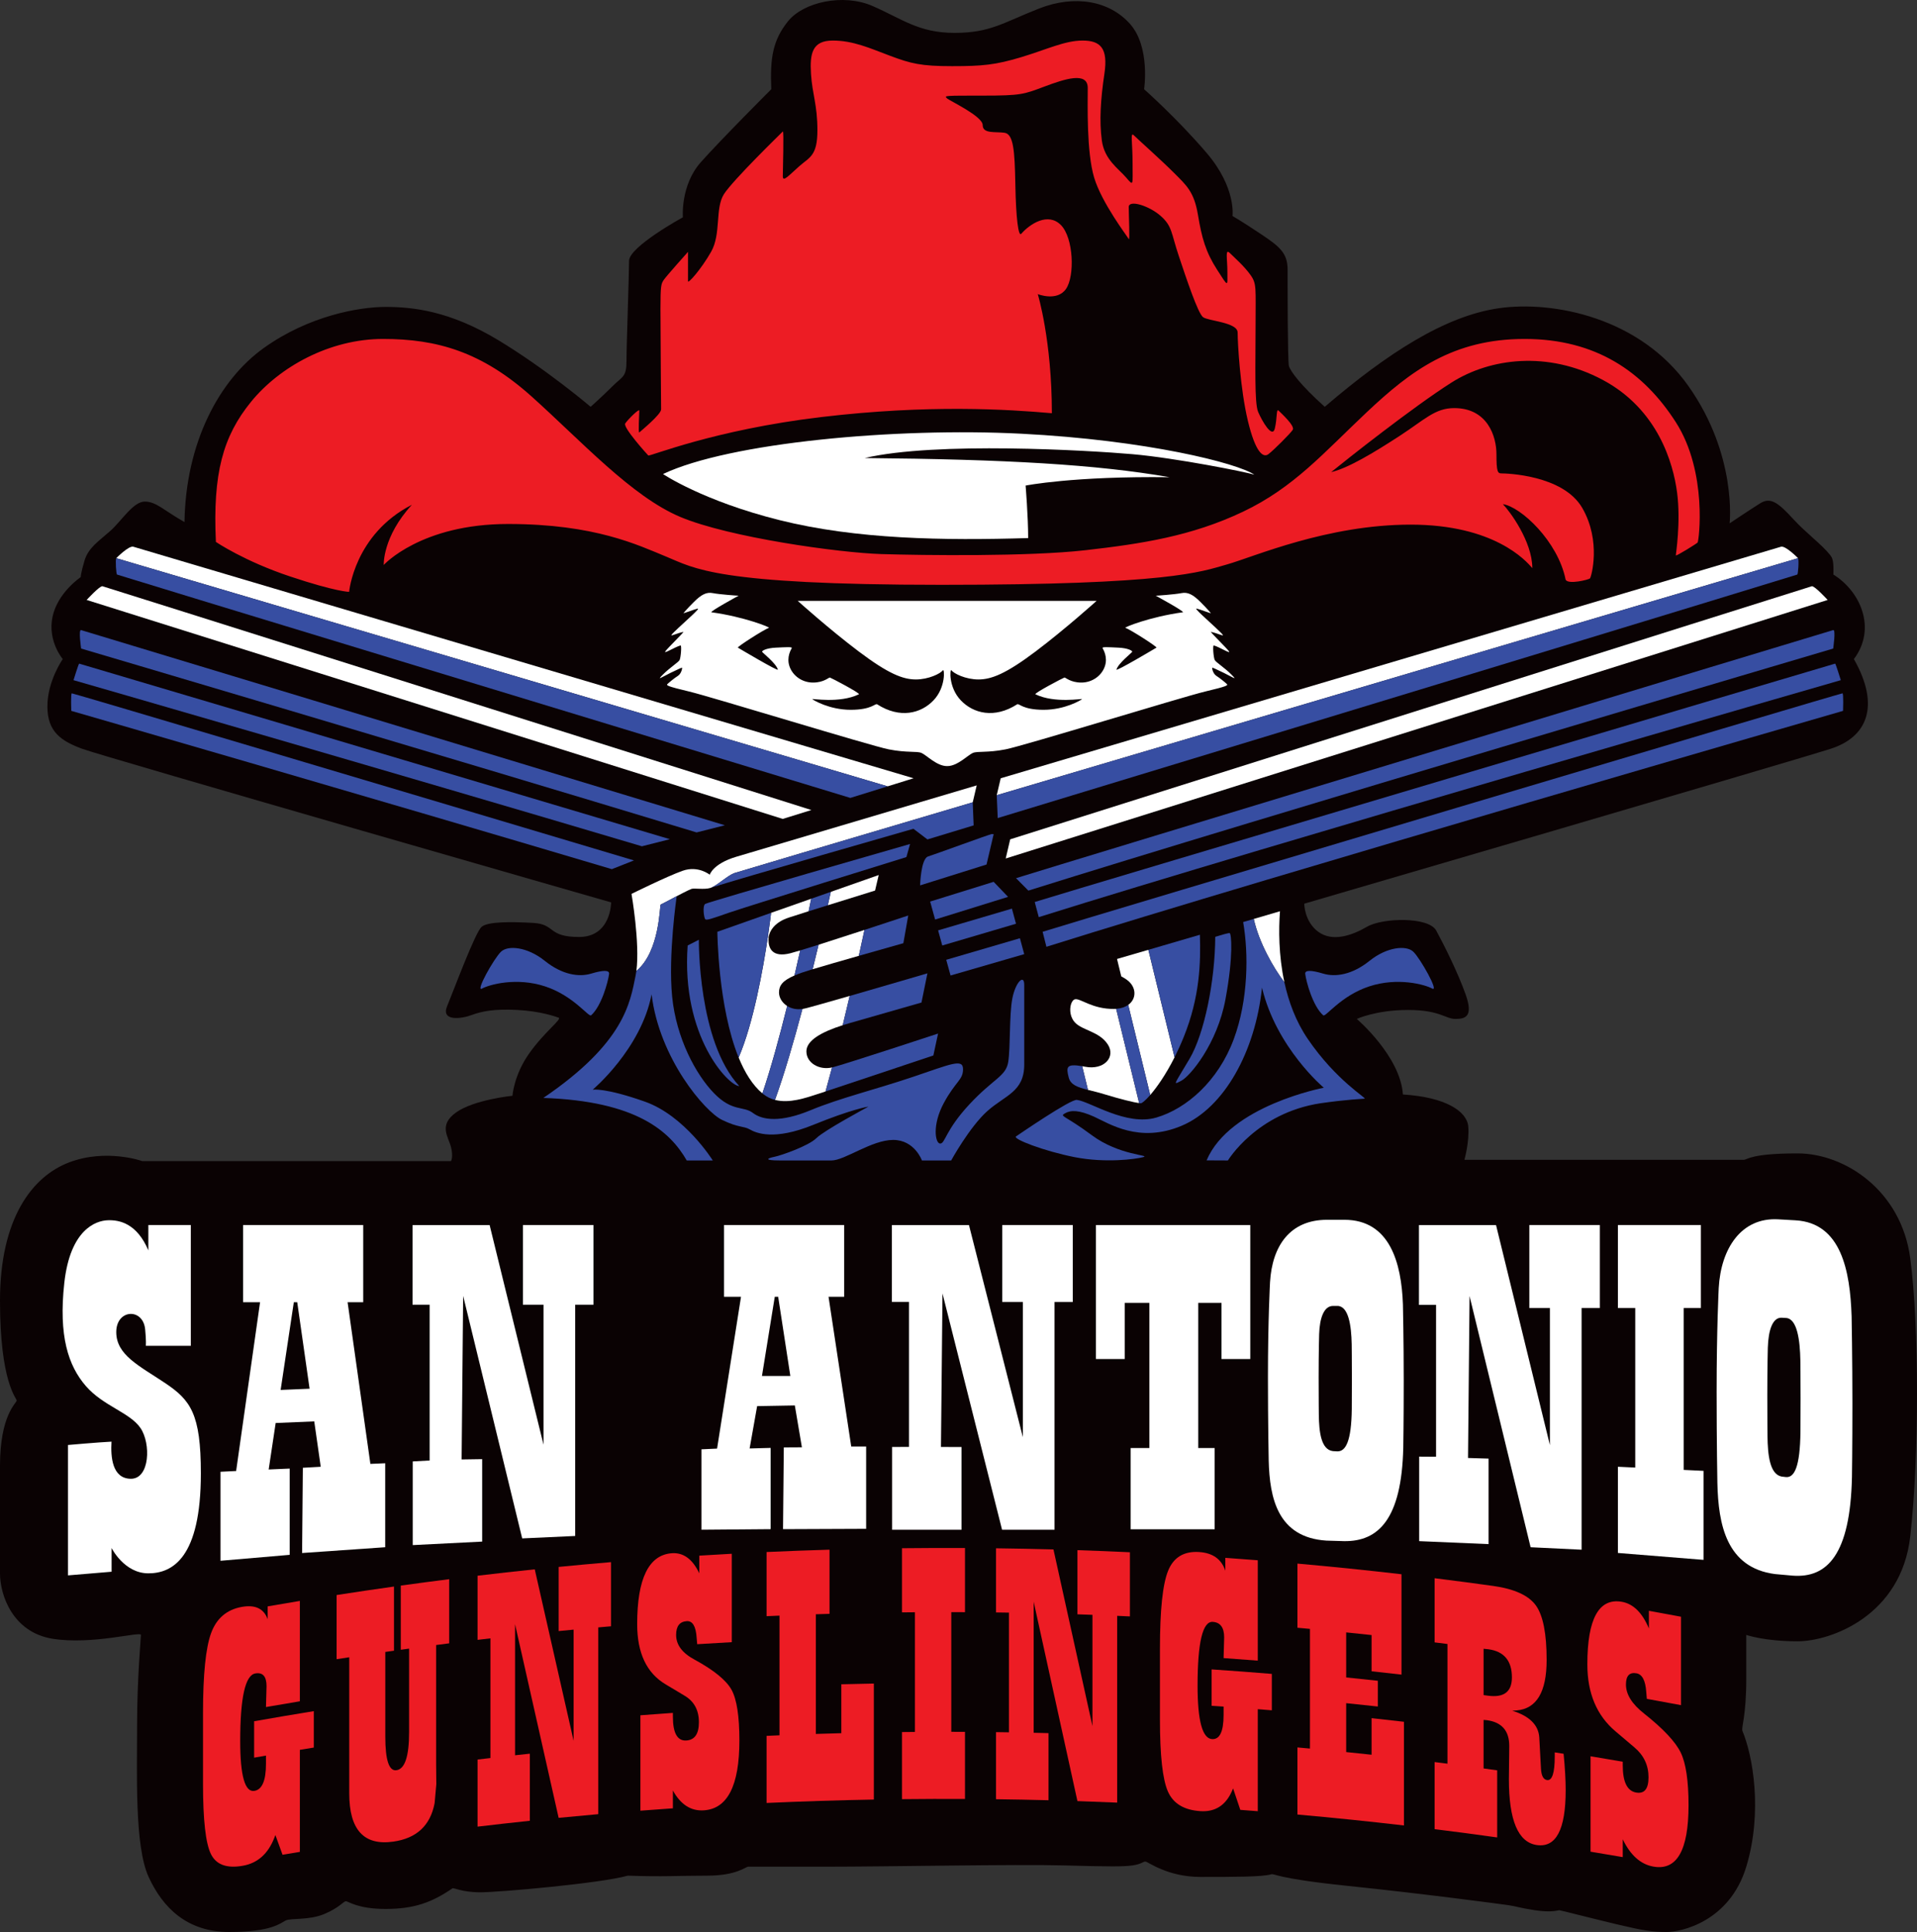 <?xml version="1.0" encoding="UTF-8"?><svg xmlns="http://www.w3.org/2000/svg" id="a" width="143.849" height="145.0" viewBox="0 0 1500 1512" preserveAspectRatio="xMidYMid meet"><rect x="0" y="0" width="1500" height="1512" fill="#333333" stroke="none"/><path d="m478.195,706.227s0,27.06-25.063,27.06-18.045-10.022-36.09-11.024c-18.045-1.002-35.088-1.002-40.1,3.007s-22.055,50.11-27.068,62.137c-5.013,12.026,11.028,10.022,19.048,7.015,8.02-3.007,18.045-5.011,36.09-4.009s29.073,5.011,32.08,6.013-11.028,11.024-23.058,28.062-13.033,33.073-13.033,33.073c0,0-30.075,3.007-44.11,13.029-14.035,10.022-6.015,19.042-4.01,27.06,2.005,8.018,0,11.024,0,11.024H111.278s-28.07-10.022-57.143,1.002c-29.073,11.024-54.135,44.097-54.135,108.238s13.033,76.168,13.033,78.172-13.033,11.024-13.033,51.112v84.185c0,17.037,10.025,46.101,41.103,51.112s69.173-6.013,69.173-3.007-3.008,33.073-3.008,71.157-2.005,94.207,9.023,118.26c11.028,24.053,30.075,43.095,63.158,43.095s40.1-7.015,44.11-9.02c4.01-2.004,18.045,0,30.075-5.011,12.03-5.011,15.038-10.022,17.043-10.022s9.023,6.013,31.078,6.013,36.09-5.011,52.13-16.035c1.003-1.002,7.018,3.007,22.055,3.007,14.449,0,94.236-7.015,115.288-13.029,28.07,1.002,39.098,0,62.155,0s30.075-7.015,32.08-7.015h61.153c48.12,0,148.371-2.004,185.464-1.002,37.093,1.002,47.118,1.002,54.135,0,7.018-1.002,8.02-3.007,10.025-3.007s17.043,12.026,43.108,12.026,48.12,0,55.138-2.004c3.008-1.002,2.005,3.007,60.15,9.02,58.145,6.013,118.296,14.031,125.313,15.033,7.018,1.002,8.02,2.004,21.053,4.009,13.033,2.004,18.045,0,19.048,0s24.06,6.013,45.113,11.024c21.053,5.011,28.07,6.013,39.098,6.013s49.123-8.018,62.155-51.112c13.033-43.095,5.013-87.192-3.008-106.234-1.003-3.007,3.008-11.024,3.008-41.09v-34.075s14.035,5.011,40.1,5.011,81.203-20.044,88.221-82.181c7.018-62.137,7.018-164.362,0-217.479-7.018-53.117-51.128-82.181-88.221-82.181s-39.098,5.011-42.105,5.011h-218.546s4.01-14.031,3.008-26.057-18.045-23.051-51.128-25.055c-2.005-30.066-36.09-59.13-36.09-59.13,0,0,15.038-7.015,40.1-7.015s29.073,7.015,37.093,7.015,14.035-2.004,8.02-19.042c-6.015-17.037-17.043-39.086-23.058-50.11-6.015-11.024-42.105-10.022-54.135-3.007s-27.068,12.026-38.095,4.009c-11.028-8.018-11.028-22.049-11.028-22.049,0,0,380.942-111.277,412.03-121.267,28.07-9.02,39.098-33.073,18.045-70.154,18.045-24.053,5.013-53.117-16.04-66.146.273-10.98-.561-12.828-2.824-15.623-6.228-7.843-19.047-17.376-28.254-27.471-12.303-13.49-18.177-17.69-26.197-12.679-8.02,5.011-23.929,15.685-23.929,15.685,0,0,6.015-53.117-32.08-107.236-38.095-54.119-106.266-67.148-148.371-61.135s-87.218,35.077-136.341,77.17c-19.048-17.037-27.068-28.062-28.07-32.071-1.003-4.009-1.003-62.137-1.003-75.165s-6.015-18.04-21.053-28.062c-15.038-10.022-22.055-14.031-22.055-14.031,0,0,3.008-22.049-20.05-49.108-23.058-27.06-49.123-50.11-49.123-50.11,0,0,5.013-33.073-11.028-51.112-16.04-18.04-43.108-23.051-71.178-12.026-28.07,11.024-38.095,19.042-66.165,19.042s-41.103-11.024-64.16-21.046-54.135-3.007-66.165,12.026c-12.03,15.033-14.035,29.064-13.033,53.117,0,0-39.098,39.086-55.138,57.126-16.04,18.04-14.035,43.095-14.035,43.095,0,0-42.105,23.051-42.105,34.075s-2.005,65.143-2.005,78.172-3.008,12.026-11.028,20.044-17.043,16.035-17.043,16.035c0,0-34.085-29.064-72.18-52.115-38.095-23.051-67.168-26.057-88.221-26.057s-60.15,7.015-95.238,32.071-61.153,74.163-62.155,136.3c-16.04-9.02-22.055-16.035-31.078-16.035s-18.045,15.033-27.068,23.051c-9.023,8.018-17.043,13.029-20.05,23.051s-3.008,13.029-3.008,13.029c0,0-18.045,12.026-22.055,31.068-4.01,19.042,8.02,33.073,8.02,33.073,0,0-12.03,17.037-12.03,37.082s11.028,27.06,27.068,33.073,414.035,120.265,414.035,120.265Z" fill="#0a0203"/><path d="m518.797,370.989s31.078,21.046,91.228,36.079c60.15,15.033,128.321,16.035,194.486,14.031,0-17.037-2.005-41.09-2.005-41.09,0,0,37.594-7.517,112.782-6.514-57.143-10.022-128.321-14.031-238.596-15.033,55.138-13.029,175.439-6.013,209.524-3.007,34.085,3.007,89.223,14.031,95.238,16.035-13.033-9.02-84.211-27.06-182.456-32.071-98.246-5.011-228.571,7.015-280.201,31.569Z" fill="#fff"/><path d="m948.72,522.511c.596.238,1.787.595,9.052,4.168,7.266,3.572,10.958,6.43,5.598,1.072-5.36-5.358-11.911-9.407-12.864-11.193s-1.787-11.669-.715-11.431c4.526,1.31,13.698,7.144,11.792,4.525-1.906-2.62-15.008-15.361-14.055-15.122.953.238,2.144.357,6.432,1.905s4.288,1.429-2.501-5.001c-6.789-6.43-17.628-15.718-15.008-15.122,2.62.595,11.673,4.168,10.958,3.453-.715-.714-1.975-2.54-7.99-8.553-6.015-6.013-10.025-8.018-15.038-7.015s-19.048,2.004-20.05,2.004c0,0,22.532,12.255,21.281,12.969-26.085,3.572-46.453,11.967-45.023,12.146,4.288,1.607,25.192,15.003,24.298,15.539-.893.536-31.802,18.933-31.266,17.147,1.429-5.001,12.149-13.217,12.328-13.932.179-.714-3.037-2.858-10.899-3.215-7.861-.357-12.864-.714-12.328.357s4.288,6.966,1.787,14.289c-2.501,7.323-9.827,12.681-18.402,12.681s-12.328-4.108-13.221-3.929c-.893.179-24.12,12.384-22.69,13.098,15.246,7.383,37.162,3.096,36.448,3.81s-13.34,8.335-30.016,8.335-19.058-5.239-20.725-4.287c-17.866,11.431-34.304,7.144-44.071-3.096-9.767-10.24-8.576-25.006-7.385-23.577,1.906,2.62,11.196,7.215,21.202,7.215s21.44-4.357,44.785-21.98c23.346-17.623,47.644-39.533,47.644-39.533h-233.878s24.298,21.91,47.644,39.533c23.345,17.623,34.78,21.98,44.785,21.98s19.296-4.595,21.202-7.215c1.191-1.429,2.382,13.336-7.385,23.577-9.767,10.24-26.204,14.527-44.071,3.096-1.667-.953-4.05,4.287-20.725,4.287s-29.301-7.621-30.016-8.335,21.202,3.572,36.448-3.81c1.429-.714-21.797-12.919-22.69-13.098-.893-.179-4.645,3.929-13.221,3.929s-15.901-5.358-18.402-12.681c-2.501-7.323,1.251-13.217,1.787-14.289s-4.467-.714-12.328-.357c-7.861.357-11.077,2.501-10.899,3.215.179.714,10.899,8.931,12.328,13.932.536,1.786-30.373-16.611-31.266-17.147-.893-.536,20.01-13.932,24.298-15.539,1.429-.179-18.938-8.573-45.023-12.146-1.251-.714,21.281-12.969,21.281-12.969-1.003,0-15.038-1.002-20.05-2.004s-9.023,1.002-15.038,7.015-7.276,7.839-7.99,8.553c-.715.714,8.338-2.858,10.958-3.453,2.62-.595-8.219,8.692-15.008,15.122s-6.789,6.549-2.501,5.001,5.479-1.667,6.432-1.905c.953-.238-12.149,12.503-14.055,15.122-1.906,2.62,7.266-3.215,11.792-4.525,1.072-.238.238,9.645-.715,11.431s-7.504,5.835-12.864,11.193c-5.36,5.358-1.667,2.501,5.598-1.072,7.266-3.572,8.457-3.929,9.052-4.168s-.238,4.644-3.097,6.43-7.266,5.477-8.219,6.43c-.953.953-.476,1.667,17.033,5.835,17.509,4.168,141.621,42.39,156.153,45.248,14.531,2.858,21.916,1.191,25.728,2.858,3.811,1.667,11.911,10.24,19.772,10.24.073,0,.141-.013.212-.021.07.008.139.021.211.021,7.861,0,15.961-8.573,19.772-10.24,3.812-1.667,11.196,0,25.728-2.858,14.531-2.858,138.644-41.081,156.153-45.248,17.509-4.168,17.986-4.882,17.033-5.835-.953-.953-5.36-4.644-8.219-6.43s-3.692-6.668-3.097-6.43Z" fill="#fff"/><g><g><path d="m576.08,670.518c5.594-1.664,83.008-24.644,188.16-55.863l-3.108,13.239c-107.298,31.78-184.972,54.821-186.606,55.422-5.183,1.904-13.394,9.661-18.286,11.465-.16.05-.321.1-.471.15-4.822,1.423-12.501,0-14.647.712-2.145.712-11.619,5.713-11.619,5.713-8.211,4.41-11.549,6.073-12.501,6.554-.952.471-.481,36.56-19.058,51.974,2.897-21.988-3.81-60.313-3.81-60.313,0,0,27.87-13.81,40.02-18.1,12.15-4.289,21.203,3.097,21.203,3.097,0,0,2.376-8.569,20.722-14.051Z" fill="#fff"/><path d="m1406.927,436.834s-375.058,110.884-621.664,183.915c-1.784.531-3.569,1.052-5.343,1.584l3.108-13.249c240.541-71.397,605.273-179.635,610.586-181.219,3.579-.942,13.313,8.97,13.313,8.97Z" fill="#fff"/><g><path d="m676.421,727.764c-1.253,5.823-2.737,12.678-4.421,20.285-13.323,3.798-27.409,7.857-36.14,10.473,1.654-6.655,3.218-13.089,4.672-19.162,10.917-3.468,24-7.707,35.89-11.596Z" fill="#fff"/><path d="m664.862,779.438c-1.724,7.406-3.549,15.093-5.454,22.89-17.003,5.432-28.421,12.077-28.421,20.485,0,9.19,10.155,14.883,20.06,12.578-1.664,6.364-3.368,12.658-5.083,18.791-3.078,1.012-5.424,1.784-6.757,2.215-8.662,2.786-21.474,7.336-32.802,4.4,7.178-19.733,14.687-45.61,21.474-71.167.662-.09,1.343-.22,2.035-.391,4.371-1.062,18.677-5.121,34.947-9.802Z" fill="#fff"/><path d="m687.569,684.81l-2.857,12.147s-18.887,5.843-36.962,11.495c.952-4.189,1.744-7.737,2.356-10.483l37.464-13.159Z" fill="#fff"/><path d="m603.368,714.385l31.358-11.014c-.481,2.415-1.153,5.723-2.005,9.782-7.108,2.235-12.912,4.089-15.669,5.001-9.714,3.237-14.727,9.21-15.589,15.394l-.672-.1c1.724-11.535,2.576-19.062,2.576-19.062Z" fill="#fff"/><path d="m601.333,735.471c0,6.845,3.098,14.111,17.153,10.543,1.694-.431,4.321-1.183,7.639-2.195-1.373,6.174-2.867,12.768-4.461,19.613-9.253,3.989-12.12,7.817-12.12,13.299,0,3.959,2.386,8.018,6.386,10.553-5.875,23.702-12.581,48.306-19.378,68.421-7.789-6.484-13.855-16.476-18.576-28.062,11.589-26.909,19.168-69.633,22.817-94.197l.672.1c-.09.641-.13,1.283-.13,1.924Z" fill="#fff"/></g><path d="m1430.095,469.526s-466.105,146.683-643.158,202.345l3.519-15.003c29.995-9.481,625.153-197.595,627.248-198.066,2.146-.471,12.391,10.724,12.391,10.724Z" fill="#fff"/><path d="m1001.534,713.152c-1.043,13.971-1.113,34.426,3.469,55.582-8.361-10.954-19.86-30.878-23.97-49.549,12.401-3.648,20.501-6.033,20.501-6.033Z" fill="#fff"/><path d="m898.556,743.348l20.511,84.085c-6.937,13.77-13.955,23.642-19.048,29.525l-17.213-70.535c6.737-4.811,6.506-13.981-.852-19.453-1.383-1.032-2.937-1.974-4.581-2.836l-3.328-13.64c6.957-2.014,15.368-4.47,24.511-7.146Z" fill="#fff"/><path d="m873.353,789.52l18.015,73.792c-4.09-.541-14.516-3.057-27.519-7.035-4.632-1.423-8.862-2.395-12.551-3.327l-4.521-18.541c.722.13,1.494.271,2.306.431,14.767,2.856,24.291-7.617,17.624-17.619-6.667-10.002-19.539-10.724-25.494-16.907-1.855-1.924-2.947-4.35-3.459-6.785-1.103-5.392.672-10.884,3.459-11.495,4.05-.902,13.584,7.797,30.496,7.557.561-.01,1.113-.03,1.644-.07Z" fill="#fff"/><path d="m714.867,609.083l-20.321,6.314c-2.236-.661-4.481-1.333-6.727-1.994-2.847-.842-5.714-1.694-8.591-2.546-.692-.2-1.383-.411-2.075-.611-2.005-.601-4.03-1.193-6.055-1.794-12.431-3.678-25.103-7.436-37.945-11.235-3.058-.912-6.135-1.824-9.223-2.736-9.243-2.736-18.566-5.492-27.96-8.268-2.135-.641-4.281-1.273-6.426-1.904-83.619-24.754-171.87-50.852-250.486-74.113-2.015-.591-4.02-1.183-6.025-1.784-21.644-6.394-42.526-12.578-62.346-18.431-.872-.261-1.734-.521-2.597-.772-3.138-.922-6.246-1.844-9.323-2.756-1.424-.421-2.827-.842-4.231-1.253-3.038-.902-6.045-1.784-9.023-2.666-.872-.261-1.744-.521-2.607-.772-1.343-.401-2.677-.792-4.01-1.193-.852-.251-1.704-.501-2.546-.752-1.243-.361-2.486-.732-3.709-1.092-2.135-.631-4.241-1.253-6.336-1.874-1.654-.491-3.298-.972-4.922-1.453-.812-.241-1.634-.481-2.436-.722-1.213-.361-2.426-.722-3.629-1.072-.802-.241-1.604-.471-2.406-.712-.391-.12-.782-.241-1.173-.351-1.584-.471-3.158-.932-4.712-1.393-3.549-1.042-7.028-2.075-10.446-3.087-1.514-.441-3.008-.892-4.501-1.333-2.226-.661-4.431-1.313-6.596-1.944-.722-.22-1.444-.431-2.165-.641-4.301-1.273-8.481-2.516-12.531-3.708-5.404-1.594-10.586-3.127-15.519-4.59-1.855-.551-3.669-1.082-5.454-1.614-.601-.17-1.183-.351-1.774-.521-.772-.23-1.544-.461-2.306-.681-1.143-.341-2.276-.681-3.388-1.002-2.787-.822-5.474-1.624-8.06-2.385-.892-.261-1.774-.521-2.647-.782-2.025-.601-3.98-1.183-5.865-1.734-.942-.281-1.865-.551-2.777-.822-.561-.17-1.113-.331-1.664-.491-.882-.261-1.744-.521-2.597-.772-.752-.221-1.494-.441-2.226-.651-1.804-.541-3.519-1.042-5.153-1.523-.592-.18-1.163-.341-1.724-.511-.361-.11-.712-.21-1.053-.311-.692-.2-1.353-.401-2.005-.591-.331-.1-.652-.2-.972-.291-.632-.19-1.243-.371-1.835-.541-.341-.1-.672-.2-1.003-.301-.491-.14-.972-.281-1.434-.421-1.143-.341-2.195-.651-3.158-.932-.421-.13-.832-.251-1.213-.361-2.336-.692-4.02-1.193-4.992-1.473-.12-.04-.231-.07-.331-.1-.04-.01-.08-.02-.11-.03-.11-.04-.21-.07-.291-.09-.09-.03-.16-.05-.201-.06-.05-.01-.07-.02-.07-.02,0,0,9.734-9.912,13.313-8.97,5.313,1.583,370.045,109.822,610.586,181.219Z" fill="#fff"/><path d="m634.877,633.938l-22.416,6.955c-209.885-66.015-544.662-171.367-544.662-171.367,0,0,10.246-11.195,12.391-10.724,1.694.381,389.043,122.78,554.687,175.135Z" fill="#fff"/></g><g><path d="m801.434,770.659v62.518c0,21.427-15.007,23.933-28.942,36.43-13.935,12.508-28.231,38.585-28.231,38.585h-22.867s-5.714-16.075-22.516-16.075-37.875,16.075-48.241,16.075h-40.371c-13.223,0-9.654-1.784-4.291-2.856,5.363-1.072,26.797-8.579,32.872-14.652,5.955-5.943,39.378-23.913,40.702-24.634-.762.11-13.434,2.165-43.198,14.281-30.737,12.498-44.672,6.424-49.674,3.568-5.003-2.856-8.571-1.072-21.795-7.496-13.223-6.434-48.952-47.875-55.028-98.236-8.221,42.864-46.095,74.654-46.095,74.654,0,0,9.293-1.784,40.732,9.29,31.449,11.074,53.243,46.081,53.243,46.081h-20.371c-13.213-22.86-39.298-46.442-112.201-48.938,63.609-43.225,67.9-74.664,72.18-95.741.231-1.152.431-2.365.602-3.628,18.576-15.414,18.105-51.503,19.058-51.974.952-.481,4.291-2.145,12.501-6.554,0,0-6.787,46.081-3.569,78.593s18.576,61.084,32.872,75.727c14.296,14.652,22.867,9.651,30.376,15.364,7.499,5.713,21.794,7.507,45.023-2.145,23.228-9.641,50.386-16.075,80.04-26.077,29.654-10.002,39.308-14.642,39.308-6.073s-5.714,9.29-15.007,26.438c-9.293,17.148-6.787,31.79-2.857,31.79s3.93-10.353,22.867-30.718c18.937-20.365,28.581-21.788,30.376-33.223,1.784-11.435.712-36.791,3.208-49.649,2.506-12.868,9.293-19.292,9.293-10.724Z" fill="#374ea2"/><path d="m538.083,739.94l8.755-4.465s-.893,79.482,31.624,114.49c-8.219,0-45.557-38.633-40.378-110.024Z" fill="#374ea2"/><g><path d="m710.677,716.479l-3.82,21.678s-16.732,4.71-34.857,9.892c1.684-7.607,3.168-14.462,4.421-20.285,18.576-6.083,34.256-11.285,34.256-11.285Z" fill="#374ea2"/><path d="m734.015,808.883l-3.689,17.148s-61.905,20.716-84.361,28.152c1.714-6.133,3.419-12.427,5.083-18.791.1-.02.211-.04.311-.07,10.005-2.506,82.657-26.438,82.657-26.438Z" fill="#374ea2"/><path d="m725.684,761.729l-4.652,22.86s-36.09,10.363-56.1,16.075c-1.895.541-3.739,1.092-5.524,1.664,1.905-7.797,3.729-15.484,5.454-22.89,27.589-7.947,60.822-17.709,60.822-17.709Z" fill="#374ea2"/></g><g><path d="m615.93,787.285c3.128,1.984,7.238,3.027,11.95,2.345-6.787,25.556-14.296,51.433-21.474,71.167-3.158-.822-6.195-2.215-9.003-4.4-.291-.231-.571-.461-.852-.692,6.797-20.114,13.504-44.718,19.378-68.421Z" fill="#374ea2"/><path d="m640.531,739.36c-1.454,6.073-3.018,12.508-4.672,19.162-.411.12-.802.241-1.183.351-5.323,1.604-9.604,3.097-13.013,4.56,1.594-6.845,3.088-13.44,4.461-19.613,3.97-1.183,8.912-2.726,14.406-4.46Z" fill="#374ea2"/><path d="m634.727,703.37l15.378-5.402c-.612,2.746-1.404,6.294-2.356,10.483-5.243,1.634-10.406,3.247-15.028,4.7.852-4.059,1.524-7.366,2.005-9.782Z" fill="#374ea2"/></g><path d="m561.313,729.227l42.055-14.843s-.852,7.527-2.576,19.062c-3.649,24.564-11.228,67.288-22.817,94.197-16.241-39.808-16.662-98.417-16.662-98.417Z" fill="#374ea2"/><path d="m551.78,707.432c-2.222,1.666-.953,10.717,0,11.907s5.241-.384,18.343-4.955c13.102-4.571,139.12-43.627,139.12-43.627l2.859-10.24s-158.416,45.486-160.322,46.915Z" fill="#374ea2"/><path d="m761.133,627.894l.722,18.06c-22.877,6.955-36.17,10.994-36.17,10.994l-10.957-8.338s-137.664,39.447-158.486,46.172c4.892-1.804,13.103-9.561,18.286-11.465,1.634-.601,79.308-23.642,186.606-55.422Z" fill="#374ea2"/><path d="m1406.306,449.662c-4.952,1.754-464.551,141.572-625.614,190.559l-.772-17.889c1.315-.389,7.977-2.363,9.299-2.755,246.64-73.039,617.709-182.743,617.709-182.743.802,1.443.08,12.588-.621,12.828Z" fill="#374ea2"/><path d="m777.504,652.859l-5.574,23.732c-30.857,9.691-50.005,15.715-51.97,16.316,0,0,.541-20.836,6.256-22.63,5.714-1.784,46.987-16.967,49.674-17.499.391-.08.942-.04,1.614.08Z" fill="#374ea2"/><path d="m1434.415,507.57s-452.698,133.764-629.751,189.427l-9.651-9.727c29.995-9.481,637.362-193.696,639.457-194.167,2.146-.471-.055,14.467-.055,14.467Z" fill="#374ea2"/><path d="m1440.37,532.306s-450.511,129.791-627.564,185.454l-3.154-11.845c29.995-9.481,624.213-186.088,626.308-186.559.418-.012,4.409,12.951,4.409,12.951Z" fill="#374ea2"/><path d="m1442.125,556.328s-446.281,128.976-623.333,184.639l-2.975-11.743c29.995-9.481,623.714-186.592,625.862-186.618.94-.011.447,13.723.447,13.723Z" fill="#374ea2"/><polygon points="788.782 701.897 731.699 719.636 727.82 705.565 777.504 690.121 788.782 701.897" fill="#374ea2"/><polygon points="794.998 722.934 737.303 739.951 734.045 728.115 791.8 711.097 794.998 722.934" fill="#374ea2"/><polygon points="801.434 746.726 743.789 763.433 740.401 751.146 798.065 734.268 801.434 746.726" fill="#374ea2"/><path d="m962.236,730.29c1.183.481,3.098,16.917-3.338,51.744-6.436,34.817-27.629,60.192-34.546,63.76-6.907,3.578-5.955,3.808,6.436-17.148,11.529-19.493,19.96-60.844,20.11-95.47,4.11-1.293,10.536-3.207,11.338-2.886Z" fill="#374ea2"/><path d="m938.877,731.553c.702,21.828.01,48.607-12.612,79.946-2.336,5.783-4.762,11.104-7.198,15.935l-20.511-84.085c12.672-3.698,26.747-7.817,40.321-11.796Z" fill="#374ea2"/><path d="m882.807,786.423l17.213,70.535c-3.729,4.299-6.436,6.464-7.348,6.464-.311,0-.752-.04-1.303-.11l-18.015-73.792c3.98-.291,7.138-1.433,9.454-3.097Z" fill="#374ea2"/><path d="m846.777,834.409l4.521,18.541c-8.1-2.044-13.614-3.889-15.088-9.772-2.015-8.108-1.925-10.884,10.566-8.769Z" fill="#374ea2"/><path d="m1023.218,812.972c22.396,32.912,46.687,46.633,44.541,46.873-2.135.241-12.862.481-34.536,3.578-50.025,7.617-72.421,44.769-72.421,44.769,0,0-8.812-.08-16.672-.08,18.105-42.955,91.709-56.835,91.709-56.835,0,0-37.163-31.199-48.361-78.352-5.233,50.01-29.534,94.067-62.887,108.118-33.353,14.051-56.932-1.904-68.602-7.146-11.679-5.242-18.105-5.242-22.637-2.616-4.521,2.616-.471,1.193,20.962,17.148,21.444,15.955,46.456,15.474,40.261,17.148-6.195,1.664-29.774,4.76-53.835,0-24.06-4.77-48.602-14.291-45.744-16.196s42.647-29.294,47.649-28.583c10.246,1.193,38.586,20.726,62.175,13.81,23.579-6.905,48.361-28.573,60.511-61.195,11.519-30.968,11.689-67.278,7.398-91.802,2.937-.852,5.714-1.674,8.301-2.425,4.11,18.671,15.609,38.595,23.97,49.549,3.258,15.093,8.892,30.537,18.216,44.237Z" fill="#374ea2"/><path d="m1021.311,762.206c.758,6.15,5.955,25.244,14.055,32.388,1.906,1.667,13.579-15.241,35.971-22.624,22.393-7.383,43.594-1.429,49.311,1.667,5.717,3.096-9.291-23.577-14.77-28.816-5.479-5.239-20.639-3.81-34.26,7.144-13.622,10.955-26.724,12.86-36.253,10.002s-14.439-2.875-14.055.238Z" fill="#374ea2"/><path d="m694.546,615.397l-29.173,9.06c-190.456-57.937-569.293-173.201-573.784-174.795-.702-.241-1.424-11.385-.622-12.828,0,0,.02.01.07.02.04.01.11.03.201.06.08.02.18.05.291.09.03.01.07.02.11.03.1.03.211.06.331.1.972.281,2.657.782,4.992,1.473.381.11.792.231,1.213.361.962.281,2.015.591,3.158.932.461.14.942.281,1.434.421.331.1.662.2,1.003.301.591.17,1.203.351,1.835.541.321.09.642.19.972.291.652.19,1.313.391,2.005.591.341.1.692.2,1.053.311.561.17,1.133.331,1.724.511,1.634.481,3.348.982,5.153,1.523.732.21,1.474.431,2.226.651.852.251,1.714.511,2.597.772.551.16,1.103.321,1.664.491.912.271,1.835.541,2.777.822,1.885.551,3.84,1.132,5.865,1.734.872.261,1.754.521,2.647.782,2.586.762,5.273,1.563,8.06,2.385,1.113.321,2.246.661,3.388,1.002.762.22,1.534.451,2.306.681.592.17,1.173.351,1.774.521,1.784.531,3.599,1.062,5.454,1.614,4.932,1.453,10.115,2.987,15.519,4.59,4.05,1.193,8.231,2.435,12.531,3.708.722.21,1.444.421,2.165.641,2.165.631,4.371,1.283,6.596,1.944,1.494.441,2.988.892,4.501,1.333,3.419,1.012,6.897,2.044,10.446,3.087,1.554.461,3.128.922,4.712,1.393.391.11.782.231,1.173.351.802.241,1.604.471,2.406.712,1.203.351,2.416.712,3.629,1.072.802.231,1.614.471,2.436.722,1.624.481,3.268.962,4.922,1.453,2.095.621,4.201,1.243,6.336,1.874,1.223.361,2.466.732,3.709,1.092.842.251,1.694.501,2.546.752,1.333.401,2.667.792,4.01,1.193.862.251,1.734.511,2.607.772,2.977.882,5.985,1.764,9.023,2.666,1.403.411,2.807.832,4.231,1.253,3.078.912,6.185,1.834,9.323,2.756.862.251,1.734.511,2.597.772,19.82,5.853,40.702,12.036,62.346,18.431,1.995.601,4.01,1.193,6.025,1.784,78.617,23.261,166.867,49.359,250.486,74.113,2.145.631,4.291,1.263,6.426,1.904,9.393,2.776,18.717,5.532,27.96,8.268,3.088.912,6.165,1.824,9.223,2.736,12.842,3.798,25.514,7.557,37.945,11.235,2.025.601,4.05,1.193,6.055,1.794.692.2,1.383.411,2.075.611,2.877.852,5.744,1.704,8.591,2.546,2.246.661,4.491,1.333,6.727,1.994Z" fill="#374ea2"/><path d="m567.168,645.864l-22.105,5.602c-205.303-62.257-481.584-143.897-481.584-143.897,0,0-2.195-14.933-.05-14.462,1.504.341,316.03,95.701,503.739,152.756Z" fill="#374ea2"/><path d="m524.15,656.768l-21.865,5.542c-199.669-59.391-444.762-130.006-444.762-130.006,0,0,3.99-12.948,4.411-12.948,1.424.321,276.782,82.131,462.216,137.412Z" fill="#374ea2"/><path d="m496.05,673.374l-17.303,6.835c-194.777-57.927-422.977-123.883-422.977-123.883,0,0-.491-13.73.441-13.72,1.414.01,255.579,75.697,439.84,130.768Z" fill="#374ea2"/><path d="m476.583,762.206c-.758,6.15-5.955,25.244-14.055,32.388-1.906,1.667-13.579-15.241-35.971-22.624-22.393-7.383-43.594-1.429-49.311,1.667-5.717,3.096,9.291-23.577,14.77-28.816s20.639-3.81,34.26,7.144,26.724,12.86,36.253,10.002c9.529-2.858,14.439-2.875,14.055.238Z" fill="#374ea2"/></g></g><g><path d="m612.531,102.899c-1.585,1.585-39.098,38.084-46.115,49.108s-2.005,31.068-10.025,45.099-18.045,25.055-18.045,23.051v-23.051s-17.043,19.042-19.048,22.049-2.506,4.51-2.506,22.55.501,74.664.501,78.673-16.04,17.037-17.043,18.04,0-15.033,0-17.037-9.023,7.015-11.028,10.022,17.043,24.053,18.045,25.055,51.128-20.044,135.338-30.066c84.211-10.022,146.366-6.013,180.451-3.007,0-57.126-11.028-93.205-11.028-93.205,0,0,15.038,6.013,22.055-4.009,7.018-10.022,6.015-40.088-4.01-50.11s-24.06-1.002-31.078,7.015c-2.005,2.004-4.01-11.024-4.511-38.585-.492-27.055-1.504-39.587-8.521-40.589-7.018-1.002-17.043,1.002-17.043-6.013s-26.065-19.042-28.07-21.046-2.005-2.004,28.07-2.004,32.08-1.002,48.12-7.015c16.04-6.013,34.085-12.026,34.085,1.002s-1.003,50.11,5.013,70.154c6.015,20.044,26.065,46.101,27.068,48.106s0-19.042,0-25.055,16.04-1.002,25.063,7.015,8.02,13.029,14.035,31.068c6.015,18.04,15.038,45.099,19.048,48.106s27.068,4.009,27.068,12.026,2.005,44.097,8.02,69.152,12.03,29.064,16.04,26.057,17.043-16.035,19.048-19.042-9.023-13.029-11.028-15.033c-2.005-2.004-1.003,6.013-3.008,14.031s-10.025-6.013-13.033-13.029-2.005-37.082-2.005-67.148,1.003-33.073-4.01-40.088-12.03-13.029-16.04-17.037-2.005,4.009-2.005,15.033,1.003,12.026-8.02-2.004-12.03-25.055-15.038-43.095c-3.008-18.04-9.023-23.051-19.048-33.073-10.025-10.022-28.07-26.057-31.078-29.064s-1.003,5.011-1.003,22.049,1.003,18.04-5.013,11.024-17.043-14.031-19.048-29.064c-2.005-15.033-1.003-32.071,2.005-52.115,3.008-20.044-3.008-26.057-17.043-26.057s-28.07,7.015-48.12,13.029-30.075,7.015-54.135,7.015-32.08-2.004-48.12-8.018c-16.04-6.013-29.073-12.026-45.113-12.026s-18.045,10.022-17.043,26.057,5.013,24.053,5.013,44.097-6.015,21.046-14.035,28.062-13.033,13.029-13.033,8.018,1.003-36.079,0-35.077Z" fill="#ed1c24"/><path d="m168.922,424.106s22.055,15.033,58.145,27.06c36.09,12.026,46.115,12.026,46.115,12.026,0,0,4.01-45.099,49.123-68.15-23.058,25.055-22.055,47.104-22.055,47.104,0,0,29.073-32.071,97.243-32.071s101.754,16.536,123.81,25.556c22.055,9.02,38.095,22.049,215.539,22.049s202.506-10.022,223.559-16.035c21.053-6.013,78.195-31.068,143.358-31.068s90.226,28.062,95.238,34.075c0-21.046-18.045-45.099-23.058-50.11,14.035,2.004,43.108,29.064,49.123,59.13,2.005,4.009,18.045,0,19.048-1.002,1.003-1.002,9.023-29.064-6.015-55.121-15.038-26.057-60.15-27.06-63.158-27.06s-4.01-1.002-4.01-15.033-7.018-36.079-33.083-36.079c-15.038,0-23.058,9.02-43.108,22.049-20.05,13.029-40.1,25.055-53.133,28.062,11.028-9.02,64.16-51.112,94.236-70.154,30.075-19.042,75.188-25.055,118.296-2.004,43.108,23.051,55.138,65.143,58.145,88.194,3.008,23.051-1.003,48.106-1.003,49.108s16.04-9.02,17.043-10.022c1.003-1.002,8.02-55.121-17.043-94.207-25.063-39.086-62.155-65.143-118.296-65.143s-89.223,25.055-123.308,57.126-57.143,59.13-97.243,78.172c-40.1,19.042-79.198,25.055-123.308,30.066s-126.316,4.009-159.398,3.007c-33.083-1.002-119.298-13.029-157.393-29.064-38.095-16.035-77.193-59.13-116.291-94.207-39.098-35.077-74.185-45.099-116.291-45.099s-81.203,22.049-103.258,49.108c-22.055,27.06-30.075,56.124-27.569,109.742Z" fill="#ed1c24"/><g><path d="m234.632,1252.901c0,26.185,0,52.369,0,78.554-8.844,1.46-17.683,2.959-26.517,4.496.147-5.445.295-10.89.442-16.334,0-7.671-2.945-11.001-8.832-9.961-7.851,1.391-11.771,19.036-11.771,52.892,0,27.338,3.725,40.324,11.182,39.002,5.984-1.058,8.98-8.096,8.979-21.143v-6.474c-3.092.538-6.183,1.081-9.273,1.628v-28.487c15.551-2.755,31.118-5.391,46.7-7.906,0,9.495,0,18.991,0,28.487-3.637.587-7.274,1.181-10.91,1.781,0,26.616,0,53.232,0,79.849-4.52.746-9.039,1.503-13.556,2.269-1.866-5.151-3.732-10.3-5.598-15.446-.393,1.028-.688,1.797-.884,2.31-4.911,12.452-13.058,19.661-24.434,21.708-12.652,2.28-21.028-.743-25.143-9.177-4.115-8.431-6.171-26.689-6.171-54.796v-55.534c0-30.116,2.105-50.949,6.318-62.487,4.212-11.533,12.197-18.41,23.966-20.535,10.592-1.91,17.365,1.33,20.31,9.641v-10.071c8.393-1.457,16.79-2.879,25.191-4.266Z" fill="#ed1c24"/><path d="m351.471,1235.887v50.211c-3.404.43-6.808.865-10.211,1.306,0,31.268,0,62.536,0,93.804.049,5.029.099,10.058.148,15.087-.444,4.949-.888,9.898-1.331,14.848-3.354,17.613-14.157,27.578-32.386,30.137-22.958,3.244-34.415-9.235-34.416-37.834v-106.465c-3.297.502-6.593,1.009-9.889,1.521v-50.211c14.953-2.325,29.919-4.54,44.896-6.644v50.211c-2.266.318-4.532.639-6.798.963v66.325c0,18.322,2.904,27.063,8.719,26.247,6.601-.922,9.905-10.862,9.905-29.856v-65.318c-2.169.296-4.337.595-6.505.896v-50.211c12.615-1.75,25.238-3.423,37.868-5.017Z" fill="#ed1c24"/><path d="m478.086,1222.537c0,16.737,0,33.474,0,50.211-3.316.281-6.632.567-9.948.859v146.173c-10.343.91-20.682,1.872-31.018,2.886-11.374-50.582-22.744-101.101-34.108-151.557v102.58c3.854-.421,7.709-.835,11.564-1.242v52.513c-13.641,1.439-27.275,2.969-40.901,4.589v-52.513c3.357-.399,6.715-.793,10.073-1.181v-93.66c-3.358.388-6.716.782-10.073,1.181v-50.211c14.91-1.773,29.829-3.437,44.756-4.993,10.133,44.695,20.27,89.44,30.411,134.235v-87.042c-3.908.368-7.815.744-11.722,1.127v-50.211c13.649-1.339,27.304-2.587,40.966-3.745Z" fill="#ed1c24"/><path d="m572.605,1215.98v69.202c-9.023.488-18.045,1.015-27.064,1.581-.149-1.717-.297-3.434-.446-5.151-.595-8.882-3.173-13.182-7.731-12.884-5.551.364-8.324,3.963-8.324,10.771,0,7.772,4.805,14.195,14.419,19.337,15.165,8.249,24.806,16.15,28.922,23.549,4.113,7.402,6.173,20.656,6.172,39.74,0,35.402-9.323,53.541-27.958,54.672-10.013.612-18.04-4.554-24.082-15.553v13.956c-8.472.584-16.942,1.204-25.41,1.858v-74.669c8.468-.654,16.938-1.273,25.41-1.858v2.877c0,12.95,3.516,19.176,10.554,18.713,6.541-.428,9.812-5.181,9.812-14.295,0-9.397-3.718-16.318-11.15-20.721-4.955-2.982-9.909-5.952-14.863-8.91-14.861-8.818-22.288-24.47-22.288-47.113,0-35.67,9.06-54.258,27.192-55.523,9.015-.624,16.151,4.628,21.406,15.713v-13.812c8.475-.528,16.951-1.021,25.429-1.479Z" fill="#ed1c24"/><path d="m683.765,1317.571v90.783c-27.988.508-55.972,1.394-83.942,2.66v-52.513c3.372-.153,6.745-.299,10.118-.441v-93.66c-3.373.142-6.745.288-10.118.441v-50.211c16.415-.742,32.835-1.355,49.258-1.836v50.211c-3.572.105-7.145.216-10.716.333v93.66c6.648-.218,13.296-.415,19.945-.59v-38.27c8.485-.224,16.97-.412,25.456-.566Z" fill="#ed1c24"/><path d="m755.077,1211.496v50.211c-3.573-.017-7.147-.029-10.72-.034v93.66c3.573.005,7.146.016,10.72.034v52.513c-16.428-.08-32.856-.029-49.283.153,0-17.504,0-35.009,0-52.513,3.375-.037,6.75-.069,10.125-.095v-93.66c-3.375.026-6.75.058-10.125.095,0-16.737,0-33.474,0-50.211,16.427-.181,32.855-.232,49.283-.153Z" fill="#ed1c24"/><path d="m884.125,1214.807c0,16.737,0,33.474,0,50.211-3.322-.154-6.645-.304-9.968-.447,0,48.724,0,97.449,0,146.173-10.366-.449-20.733-.845-31.102-1.19-11.41-52.077-22.822-104.091-34.235-156.042v102.58c3.871.086,7.741.179,11.611.279v52.513c-13.695-.355-27.392-.619-41.09-.793v-52.513c3.375.043,6.75.091,10.124.145v-93.66c-3.375-.054-6.749-.102-10.124-.145v-50.211c14.988.19,29.975.488,44.959.895,10.172,46.027,20.342,92.105,30.511,138.232v-87.042c-3.919-.145-7.838-.283-11.757-.413,0-16.737,0-33.474,0-50.211,13.693.455,27.383,1,41.07,1.637Z" fill="#ed1c24"/><path d="m984.175,1221.079v78.554c-8.913-.703-17.828-1.368-26.745-1.995.149-5.409.297-10.817.446-16.226,0-7.671-2.971-11.723-8.917-12.124-7.929-.533-11.893,16.152-11.892,50.007,0,27.337,3.765,41.237,11.297,41.743,6.043.408,9.067-5.897,9.066-18.943v-6.474c-3.121-.219-6.242-.434-9.364-.643v-28.487c15.707,1.055,31.407,2.23,47.1,3.525v28.487c-3.663-.302-7.327-.598-10.991-.887v79.849c-4.556-.36-9.112-.709-13.668-1.049-1.882-5.607-3.764-11.213-5.646-16.817-.397.93-.695,1.629-.892,2.093-4.954,11.25-13.177,16.463-24.673,15.722-12.785-.821-21.262-5.899-25.426-15.343-4.164-9.441-6.247-28.204-6.246-56.31v-55.534c0-30.116,2.131-50.433,6.394-60.937,4.262-10.5,12.345-15.417,24.237-14.657,10.704.687,17.541,5.586,20.513,14.618v-10.071c8.471.599,16.94,1.232,25.407,1.901Z" fill="#ed1c24"/><path d="m1096.628,1232.019v78.554c-7.802-.903-15.607-1.776-23.415-2.619v-28.343c-6.622-.715-13.245-1.409-19.87-2.081v35.248c8.256.838,16.51,1.709,24.761,2.614v20.142c-8.251-.904-16.505-1.776-24.761-2.614v38.27c6.625.673,13.248,1.367,19.87,2.081v-28.63c8.45.913,16.897,1.86,25.341,2.843v81.143c-27.752-3.229-55.537-6.081-83.347-8.557v-52.513c3.266.291,6.531.587,9.797.888v-93.66c-3.265-.301-6.531-.597-9.797-.888v-50.211c27.167,2.419,54.309,5.197,81.421,8.334Z" fill="#ed1c24"/><path d="m1223.481,1372.509c1.082,11.202,1.623,20.687,1.623,28.455,0,30.988-7.572,45.249-22.727,42.959-14.469-2.175-21.712-19.301-21.712-51.534.049-4.309.099-8.618.147-12.927.049-4.357.098-8.714.147-13.071,0-11.794-5.811-18.544-17.44-20.15-.395-.054-1.282-.126-2.661-.221v37.982c3.548.486,7.096.978,10.643,1.476v52.513c-16.308-2.29-32.629-4.45-48.963-6.479v-52.513c3.356.417,6.711.839,10.065,1.267v-93.66c-3.354-.428-6.71-.85-10.065-1.267v-50.211c15.297,1.9,30.584,3.915,45.858,6.045,16.653,2.324,27.777,7.476,33.388,15.27,5.611,7.801,8.415,22.022,8.415,42.642,0,25.041-7.82,38.151-23.479,39.51-.789.079-1.92.153-3.398.227,13.394,4.146,20.429,11.13,21.12,20.819.246,4.545.492,9.09.738,13.636.197,3.627.393,7.253.59,10.88.296,5.513,1.868,8.484,4.723,8.921,4.033.619,6.051-5.539,6.051-18.488v-3.165c2.312.359,4.623.721,6.934,1.086Zm-62.621-45.912c1.084.148,2.168.297,3.253.447,12.614,1.745,18.916-2.984,18.917-14.307,0-12.944-6.106-20.318-18.326-22.01-.791-.11-2.069-.235-3.843-.385v36.256Z" fill="#ed1c24"/><path d="m1315.356,1265.267v69.202c-8.915-1.682-17.835-3.325-26.761-4.928-.147-1.753-.294-3.506-.441-5.259-.589-9.025-3.14-13.945-7.652-14.744-5.498-.972-8.243,1.96-8.243,8.768,0,7.772,4.761,15.351,14.276,22.806,15.008,11.897,24.534,22.117,28.601,30.506,4.064,8.392,6.097,22.139,6.097,41.224-.002,35.402-9.202,51.3-27.636,47.948-9.905-1.796-17.855-8.893-23.841-21.348v13.956c-8.393-1.454-16.791-2.874-25.192-4.259v-74.669c8.402,1.385,16.799,2.804,25.192,4.259v2.877c0,12.951,3.484,20.022,10.452,21.252,6.476,1.147,9.711-2.819,9.712-11.935,0-9.397-3.676-17.213-11.037-23.404-4.906-4.174-9.814-8.337-14.724-12.487-14.729-12.396-22.102-29.834-22.102-52.478-.002-35.671,8.996-52.076,26.962-48.977,8.933,1.546,15.995,8.514,21.195,20.864,0-4.604,0-9.208,0-13.812,8.385,1.511,16.766,3.057,25.142,4.637Z" fill="#ed1c24"/></g></g><g><path d="m129.12,1082.337c-20.01-13.396-38.152-21.791-38.152-39.83s21.001-19.111,22.609-2.143c.893,8.752.536,12.86.536,12.86h35.197v-94.485h-33.232v19.826c-8.933-21.076-22.512-23.934-31.802-23.577-9.29.357-29.301,7.144-33.946,48.939-4.645,41.795,3.216,65.014,16.794,80.732,13.579,15.718,34.423,20.719,42.76,32.864,8.338,12.146,7.385,39.771-7.385,39.771s-15.961-17.147-15.246-29.054c-9.767.476-34.065,2.62-34.065,2.62v102.046l34.125-2.858v-18.575s9.827,19.826,28.765,19.826,41.093-12.146,41.093-78.231c0-46.617-8.04-57.334-28.05-70.73Z" fill="#fff"/><path d="m289.809,1145.644l-17.824-126.536h12.216v-60.37h-93.978v60.37h13.276l-18.73,132.108-12.234.6v69.658l54.135-4.644v-67.515l-16.437.714,5.468-36.376,30.191-1.265,5.071,35.518-13.992.783-.593,66.712,65.034-4.525v-65.729l-11.603.496Zm-70.219-57.864l10.322-68.672h2.662l9.668,67.717-22.652.955Z" fill="#fff"/><path d="m666.062,1132.044l-17.753-117.176h12.216v-56.13h-93.978v56.13h13.276l-18.73,118.82-12.234.558v62.937l54.135-.447v-63.585l-16.437.436,5.882-33.148,29.494-.519,5.534,32.76-14.167.084-.599,63.972,65.034-.267v-64.414l-11.674-.011Zm-69.844-55.201l10.019-61.975h2.662l9.514,61.96-22.196.015Z" fill="#fff"/><polygon points="464.354 958.738 409.176 958.738 409.176 1021.073 425.283 1021.073 425.283 1130.621 383.118 958.742 322.797 958.742 322.797 1021.07 336.19 1021.07 336.19 1143.008 322.967 1143.72 322.967 1209.214 377.283 1206.468 377.283 1141.936 361.203 1142.176 362.336 1021.07 362.396 1014.164 364.08 1021.07 408.612 1203.972 450.065 1202.068 450.065 1021.073 464.354 1021.073 464.354 958.738" fill="#fff"/><polygon points="839.428 958.738 784.25 958.738 784.25 1018.939 800.357 1018.939 800.357 1124.735 758.192 958.742 697.871 958.742 697.871 1018.935 711.264 1018.935 711.264 1132.348 698.041 1132.407 698.041 1197.183 752.357 1197.183 752.357 1132.437 736.277 1132.407 737.41 1018.935 737.47 1012.266 739.154 1018.935 784.091 1197.183 825.139 1197.183 825.139 1018.939 839.428 1018.939 839.428 958.738" fill="#fff"/><polygon points="1251.84 958.738 1196.663 958.738 1196.663 1023.663 1212.769 1023.663 1212.769 1130.952 1170.604 958.742 1110.283 958.742 1110.283 1021.19 1123.677 1021.19 1123.677 1140.058 1110.454 1139.968 1110.454 1206.114 1164.77 1208.436 1164.77 1141.516 1148.689 1141.04 1149.822 1021.19 1149.882 1014.271 1151.566 1021.19 1197.662 1210.883 1237.551 1212.812 1237.551 1023.663 1251.84 1023.663 1251.84 958.738" fill="#fff"/><polygon points="857.535 958.738 857.535 983.565 857.535 1019.644 857.535 1063.583 880.047 1063.583 880.047 1019.644 899.342 1019.644 899.342 1133.241 884.692 1133.241 884.692 1196.826 950.44 1196.826 950.44 1133.241 937.577 1133.241 937.577 1019.644 955.8 1019.644 955.8 1063.583 978.312 1063.583 978.312 1019.644 978.312 983.565 978.312 958.738 857.535 958.738" fill="#fff"/><polygon points="1317.417 1150.356 1317.417 1023.663 1330.906 1023.663 1330.906 958.738 1265.962 958.738 1265.962 1023.663 1279.54 1023.663 1279.54 1148.538 1265.962 1147.887 1265.962 1215.357 1332.961 1220.76 1332.961 1151.102 1317.417 1150.356" fill="#fff"/><path d="m1097.749,1020.805c-1.161-32.239-10.094-66.175-45.827-66.175h-13.578c-28.944,0-42.88,20.362-44.577,48.761,0,0-1.638,29.471-1.638,74.391,0,35.517.596,65.223.596,65.223.715,29.649,7.183,60.192,45.06,62.692l13.959.417c26.859.357,44.964-17.266,46.274-72.992,0,0,.357-20.959.357-52.747s-.625-59.569-.625-59.569Zm-40.019,82.013c-.321,25.224-4.756,33.201-11.335,33.04l-3.419-.189c-9.278-1.132-10.863-14.957-11.038-28.377,0,0-.146-13.446-.146-29.523,0-20.333.401-33.673.401-33.673.416-12.855,3.83-22.071,10.919-22.071h3.326c8.753,0,10.941,15.361,11.226,29.954,0,0,.153,12.575.153,26.964s-.087,23.876-.087,23.876Z" fill="#fff"/><path d="m1448.827,1030.052c-1.161-35.331-8.089-72.963-43.822-75.01l-13.578-.778c-28.944-1.658-44.885,22.83-46.582,53.796,0,0-1.638,32.142-1.638,81.277,0,38.85.596,71.377.596,71.377.715,32.472,7.183,66.251,45.06,71.156l13.959,1.256c26.859,1.93,44.964-16.309,46.274-77.19,0,0,.357-22.905.357-57.676s-.625-68.209-.625-68.209Zm-40.019,90.43c-.321,27.573-4.756,36.044-11.335,35.49l-3.419-.402c-9.278-1.77-10.863-16.982-11.038-31.672,0,0-.146-14.716-.146-32.301,0-22.241.401-36.809.401-36.809.416-14.037,3.83-23.923,10.919-23.516l3.326.191c8.753.502,10.941,17.429,11.226,33.407,0,0,.153,13.764.153,29.502s-.087,26.111-.087,26.111Z" fill="#fff"/></g></svg>